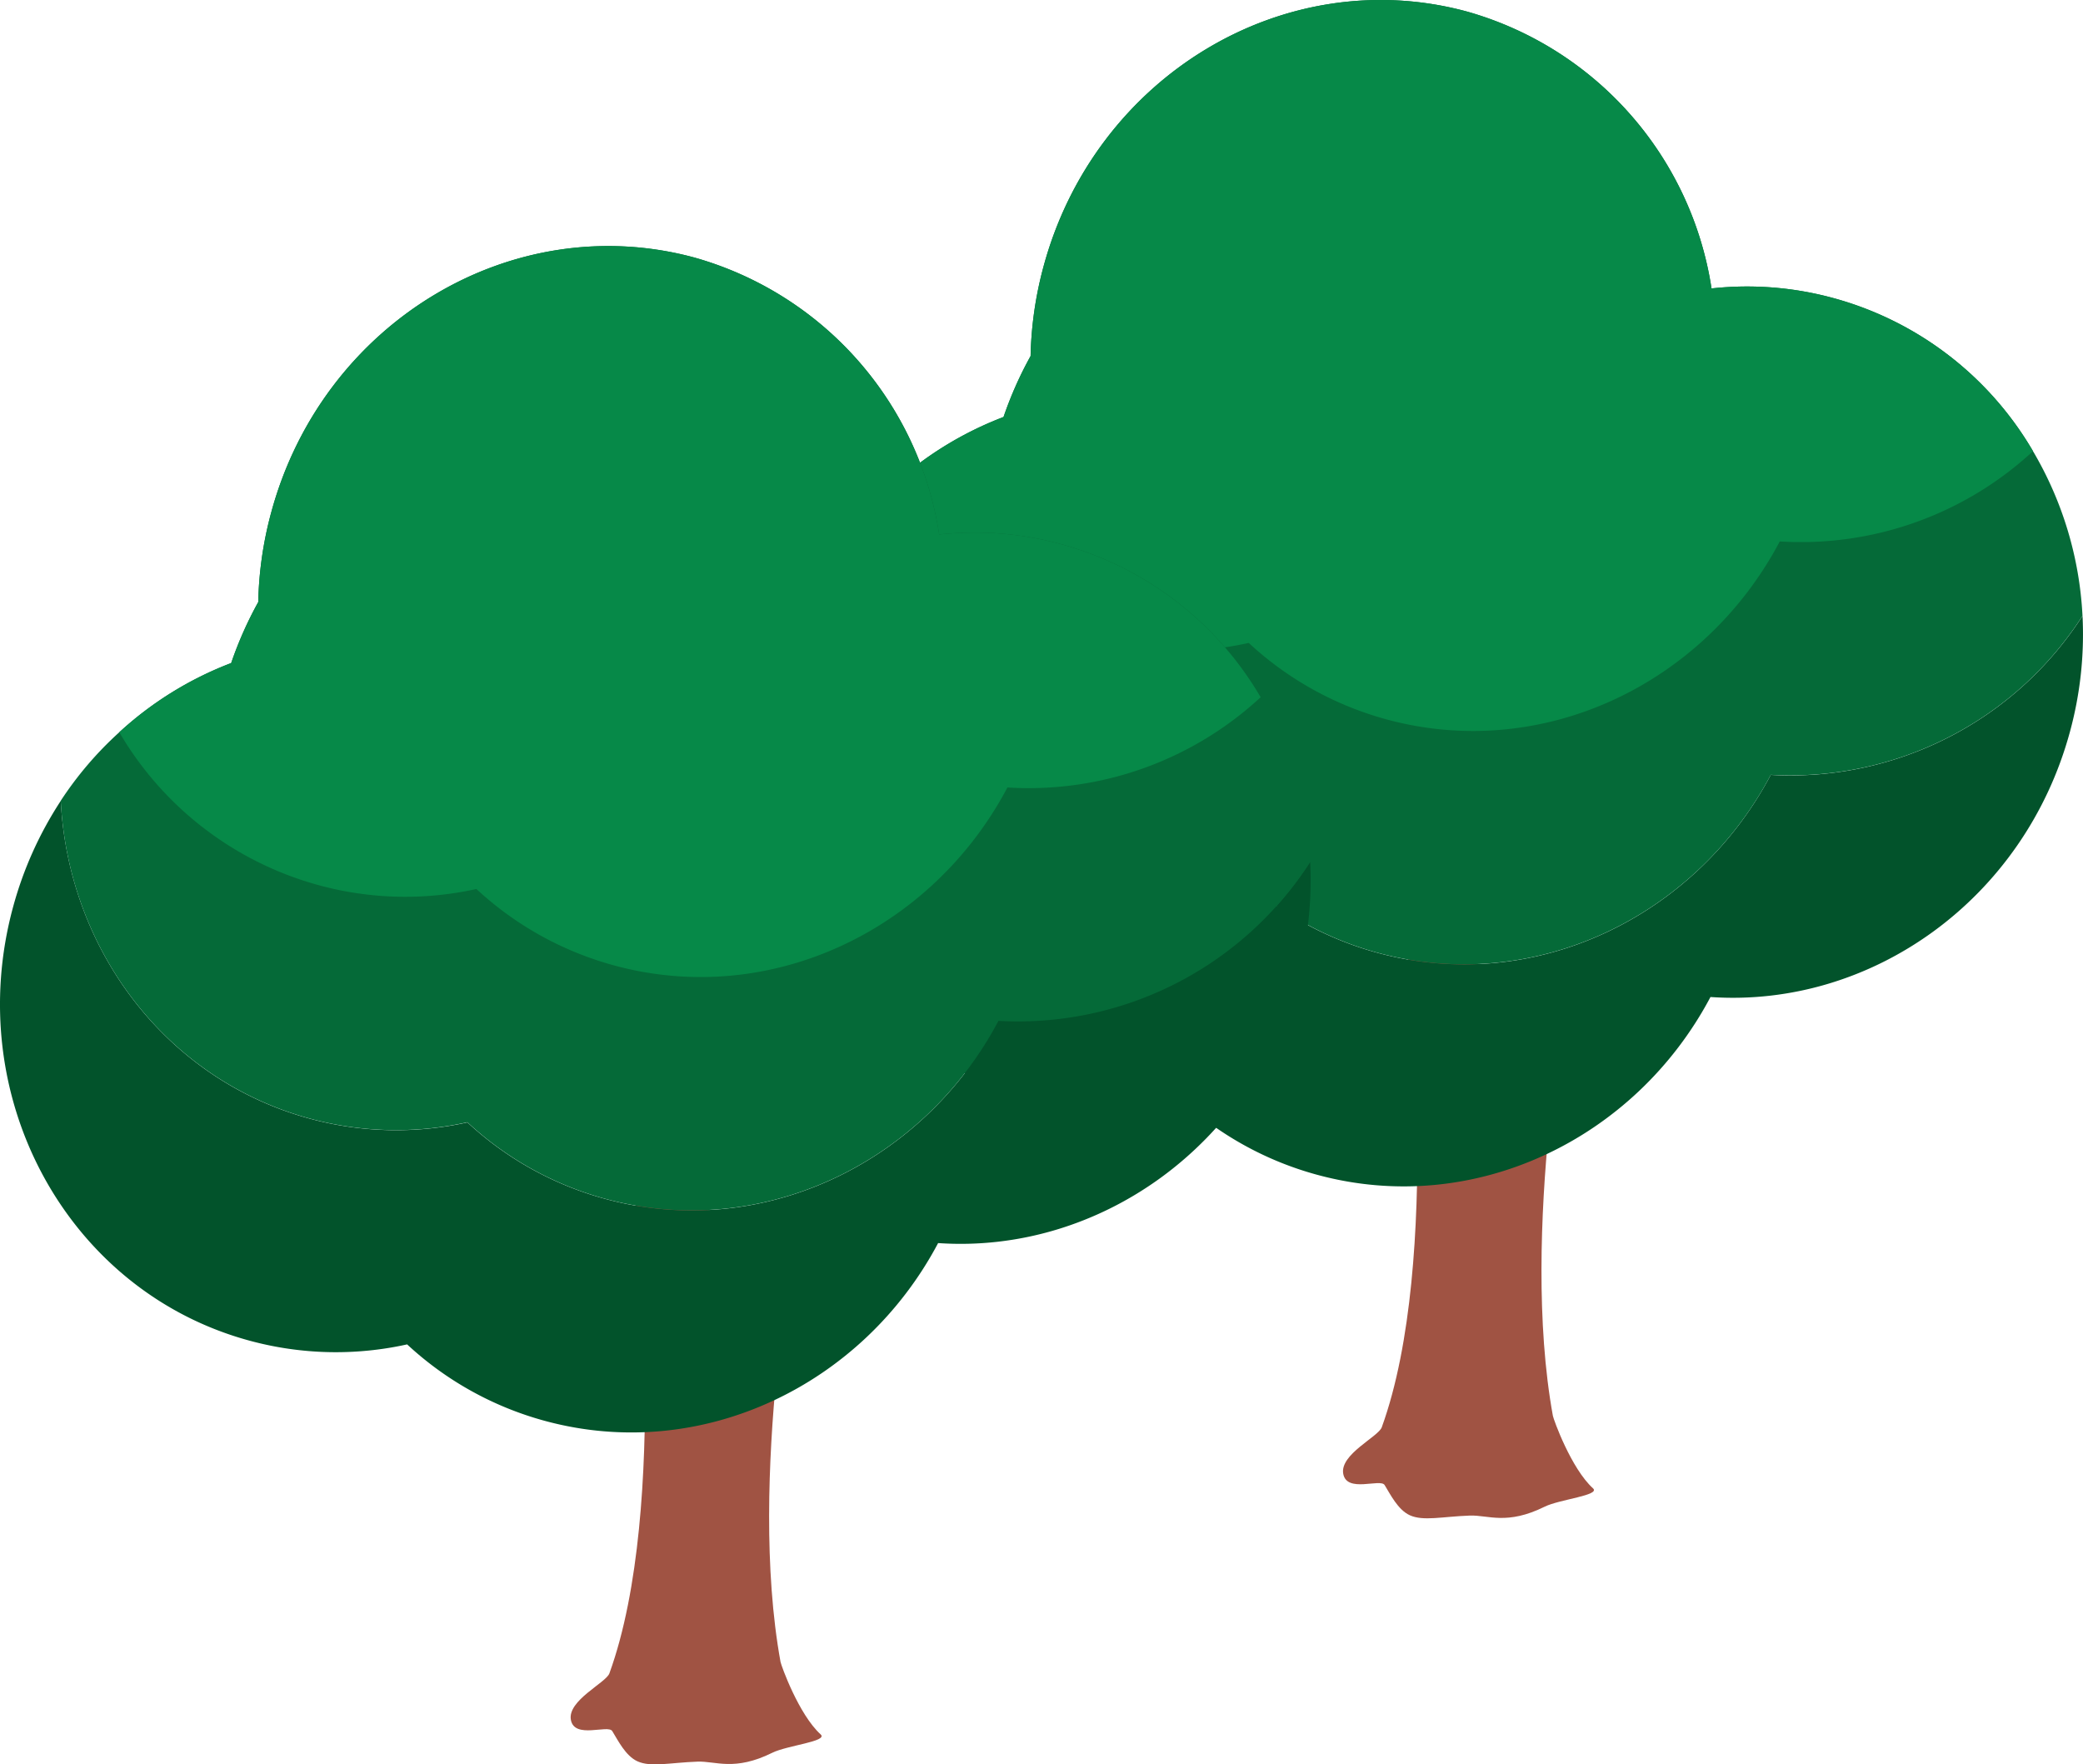 <?xml version="1.0" encoding="UTF-8"?>
<svg xmlns="http://www.w3.org/2000/svg" width="172.605" height="146.193" viewBox="0 0 172.605 146.193">
  <g id="グループ_588" data-name="グループ 588" transform="translate(-1562.395 -1447.807)">
    <g id="グループ_360" data-name="グループ 360" transform="translate(1626.395 1447.806)">
      <path id="パス_793" data-name="パス 793" d="M71.925,149.186c-2.276.081-3.854.481-4.973-.025-.995-.45-1.627-1.756-2.092-2.506-.35-.564-3.134.685-3.429-.93s2.906-3.065,3.193-3.855c5.022-13.846,2.12-39.241,2.12-39.241l13.51,1.916s-4.228,21.1-1.451,36.376c.055.3,1.508,4.357,3.327,6.01.636.578-2.773.907-4.006,1.518-3.138,1.553-4.672.683-6.2.737" transform="translate(-14.126 -23.607)" fill="#a05343"></path>
      <path id="パス_794" data-name="パス 794" d="M33.736,104.737a27.264,27.264,0,0,1-13.062-.31C5.578,100.329-3.192,84.24,1.082,68.5a30.728,30.728,0,0,1,3.953-8.8c.622,12.226,8.628,23.072,20.636,26.333a27.26,27.26,0,0,0,13.061.31,27.27,27.27,0,0,0,11.425,6.339c12.937,3.513,26.322-2.922,32.575-14.744a28.78,28.78,0,0,0,25.834-13.174,30.7,30.7,0,0,1-1.043,9.6c-3.776,13.907-16.472,22.895-29.787,21.978C71.483,108.154,58.1,114.589,45.16,111.076a27.267,27.267,0,0,1-11.424-6.339" transform="translate(0 -13.73)" fill="#02532b"></path>
      <path id="パス_795" data-name="パス 795" d="M110.067,51.028A28.768,28.768,0,0,1,84.239,64.2C77.986,76.02,64.6,82.457,51.658,78.945A27.306,27.306,0,0,1,40.233,72.6a27.178,27.178,0,0,1-13.06-.306C15.163,69.031,7.157,58.19,6.536,45.961a29.27,29.27,0,0,1,4.852-5.676,28.952,28.952,0,0,1,9.272-5.734A31.122,31.122,0,0,1,22.9,29.5a30.8,30.8,0,0,1,1.082-7.453C28.264,6.3,43.963-3.139,59.057.956A28.275,28.275,0,0,1,79.327,23.9a27.129,27.129,0,0,1,10.1.8,27.529,27.529,0,0,1,16.54,12.687,29.772,29.772,0,0,1,4.1,13.647" transform="translate(-1.503 0)" fill="#056a38"></path>
      <path id="パス_796" data-name="パス 796" d="M107.419,37.38a28.3,28.3,0,0,1-20.988,7.483C80.181,56.694,66.8,63.124,53.856,59.611a27.31,27.31,0,0,1-11.427-6.338,27.2,27.2,0,0,1-13.057-.313A27.539,27.539,0,0,1,12.838,40.285a28.965,28.965,0,0,1,9.272-5.734,31.018,31.018,0,0,1,2.244-5.05,30.8,30.8,0,0,1,1.082-7.454C29.713,6.3,45.413-3.139,60.507.956A28.273,28.273,0,0,1,80.776,23.9a27.116,27.116,0,0,1,10.1.8,27.531,27.531,0,0,1,16.54,12.687" transform="translate(-2.953 0)" fill="#068948"></path>
    </g>
    <g id="グループ_361" data-name="グループ 361" transform="translate(1562.395 1468.194)">
      <path id="パス_793-2" data-name="パス 793" d="M71.925,149.186c-2.276.081-3.854.481-4.973-.025-.995-.45-1.627-1.756-2.092-2.506-.35-.564-3.134.685-3.429-.93s2.906-3.065,3.193-3.855c5.022-13.846,2.12-39.241,2.12-39.241l13.51,1.916s-4.228,21.1-1.451,36.376c.055.3,1.508,4.357,3.327,6.01.636.578-2.773.907-4.006,1.518-3.138,1.553-4.672.683-6.2.737" transform="translate(-14.126 -23.607)" fill="#a05343"></path>
      <path id="パス_794-2" data-name="パス 794" d="M33.736,104.737a27.264,27.264,0,0,1-13.062-.31C5.578,100.329-3.192,84.24,1.082,68.5a30.728,30.728,0,0,1,3.953-8.8c.622,12.226,8.628,23.072,20.636,26.333a27.26,27.26,0,0,0,13.061.31,27.27,27.27,0,0,0,11.425,6.339c12.937,3.513,26.322-2.922,32.575-14.744a28.78,28.78,0,0,0,25.834-13.174,30.7,30.7,0,0,1-1.043,9.6c-3.776,13.907-16.472,22.895-29.787,21.978C71.483,108.154,58.1,114.589,45.16,111.076a27.267,27.267,0,0,1-11.424-6.339" transform="translate(0 -13.73)" fill="#02532b"></path>
      <path id="パス_795-2" data-name="パス 795" d="M110.067,51.028A28.768,28.768,0,0,1,84.239,64.2C77.986,76.02,64.6,82.457,51.658,78.945A27.306,27.306,0,0,1,40.233,72.6a27.178,27.178,0,0,1-13.06-.306C15.163,69.031,7.157,58.19,6.536,45.961a29.27,29.27,0,0,1,4.852-5.676,28.952,28.952,0,0,1,9.272-5.734A31.122,31.122,0,0,1,22.9,29.5a30.8,30.8,0,0,1,1.082-7.453C28.264,6.3,43.963-3.139,59.057.956A28.275,28.275,0,0,1,79.327,23.9a27.129,27.129,0,0,1,10.1.8,27.529,27.529,0,0,1,16.54,12.687,29.772,29.772,0,0,1,4.1,13.647" transform="translate(-1.503 0)" fill="#056a38"></path>
      <path id="パス_796-2" data-name="パス 796" d="M107.419,37.38a28.3,28.3,0,0,1-20.988,7.483C80.181,56.694,66.8,63.124,53.856,59.611a27.31,27.31,0,0,1-11.427-6.338,27.2,27.2,0,0,1-13.057-.313A27.539,27.539,0,0,1,12.838,40.285a28.965,28.965,0,0,1,9.272-5.734,31.018,31.018,0,0,1,2.244-5.05,30.8,30.8,0,0,1,1.082-7.454C29.713,6.3,45.413-3.139,60.507.956A28.273,28.273,0,0,1,80.776,23.9a27.116,27.116,0,0,1,10.1.8,27.531,27.531,0,0,1,16.54,12.687" transform="translate(-2.953 0)" fill="#068948"></path>
    </g>
  </g>
</svg>
